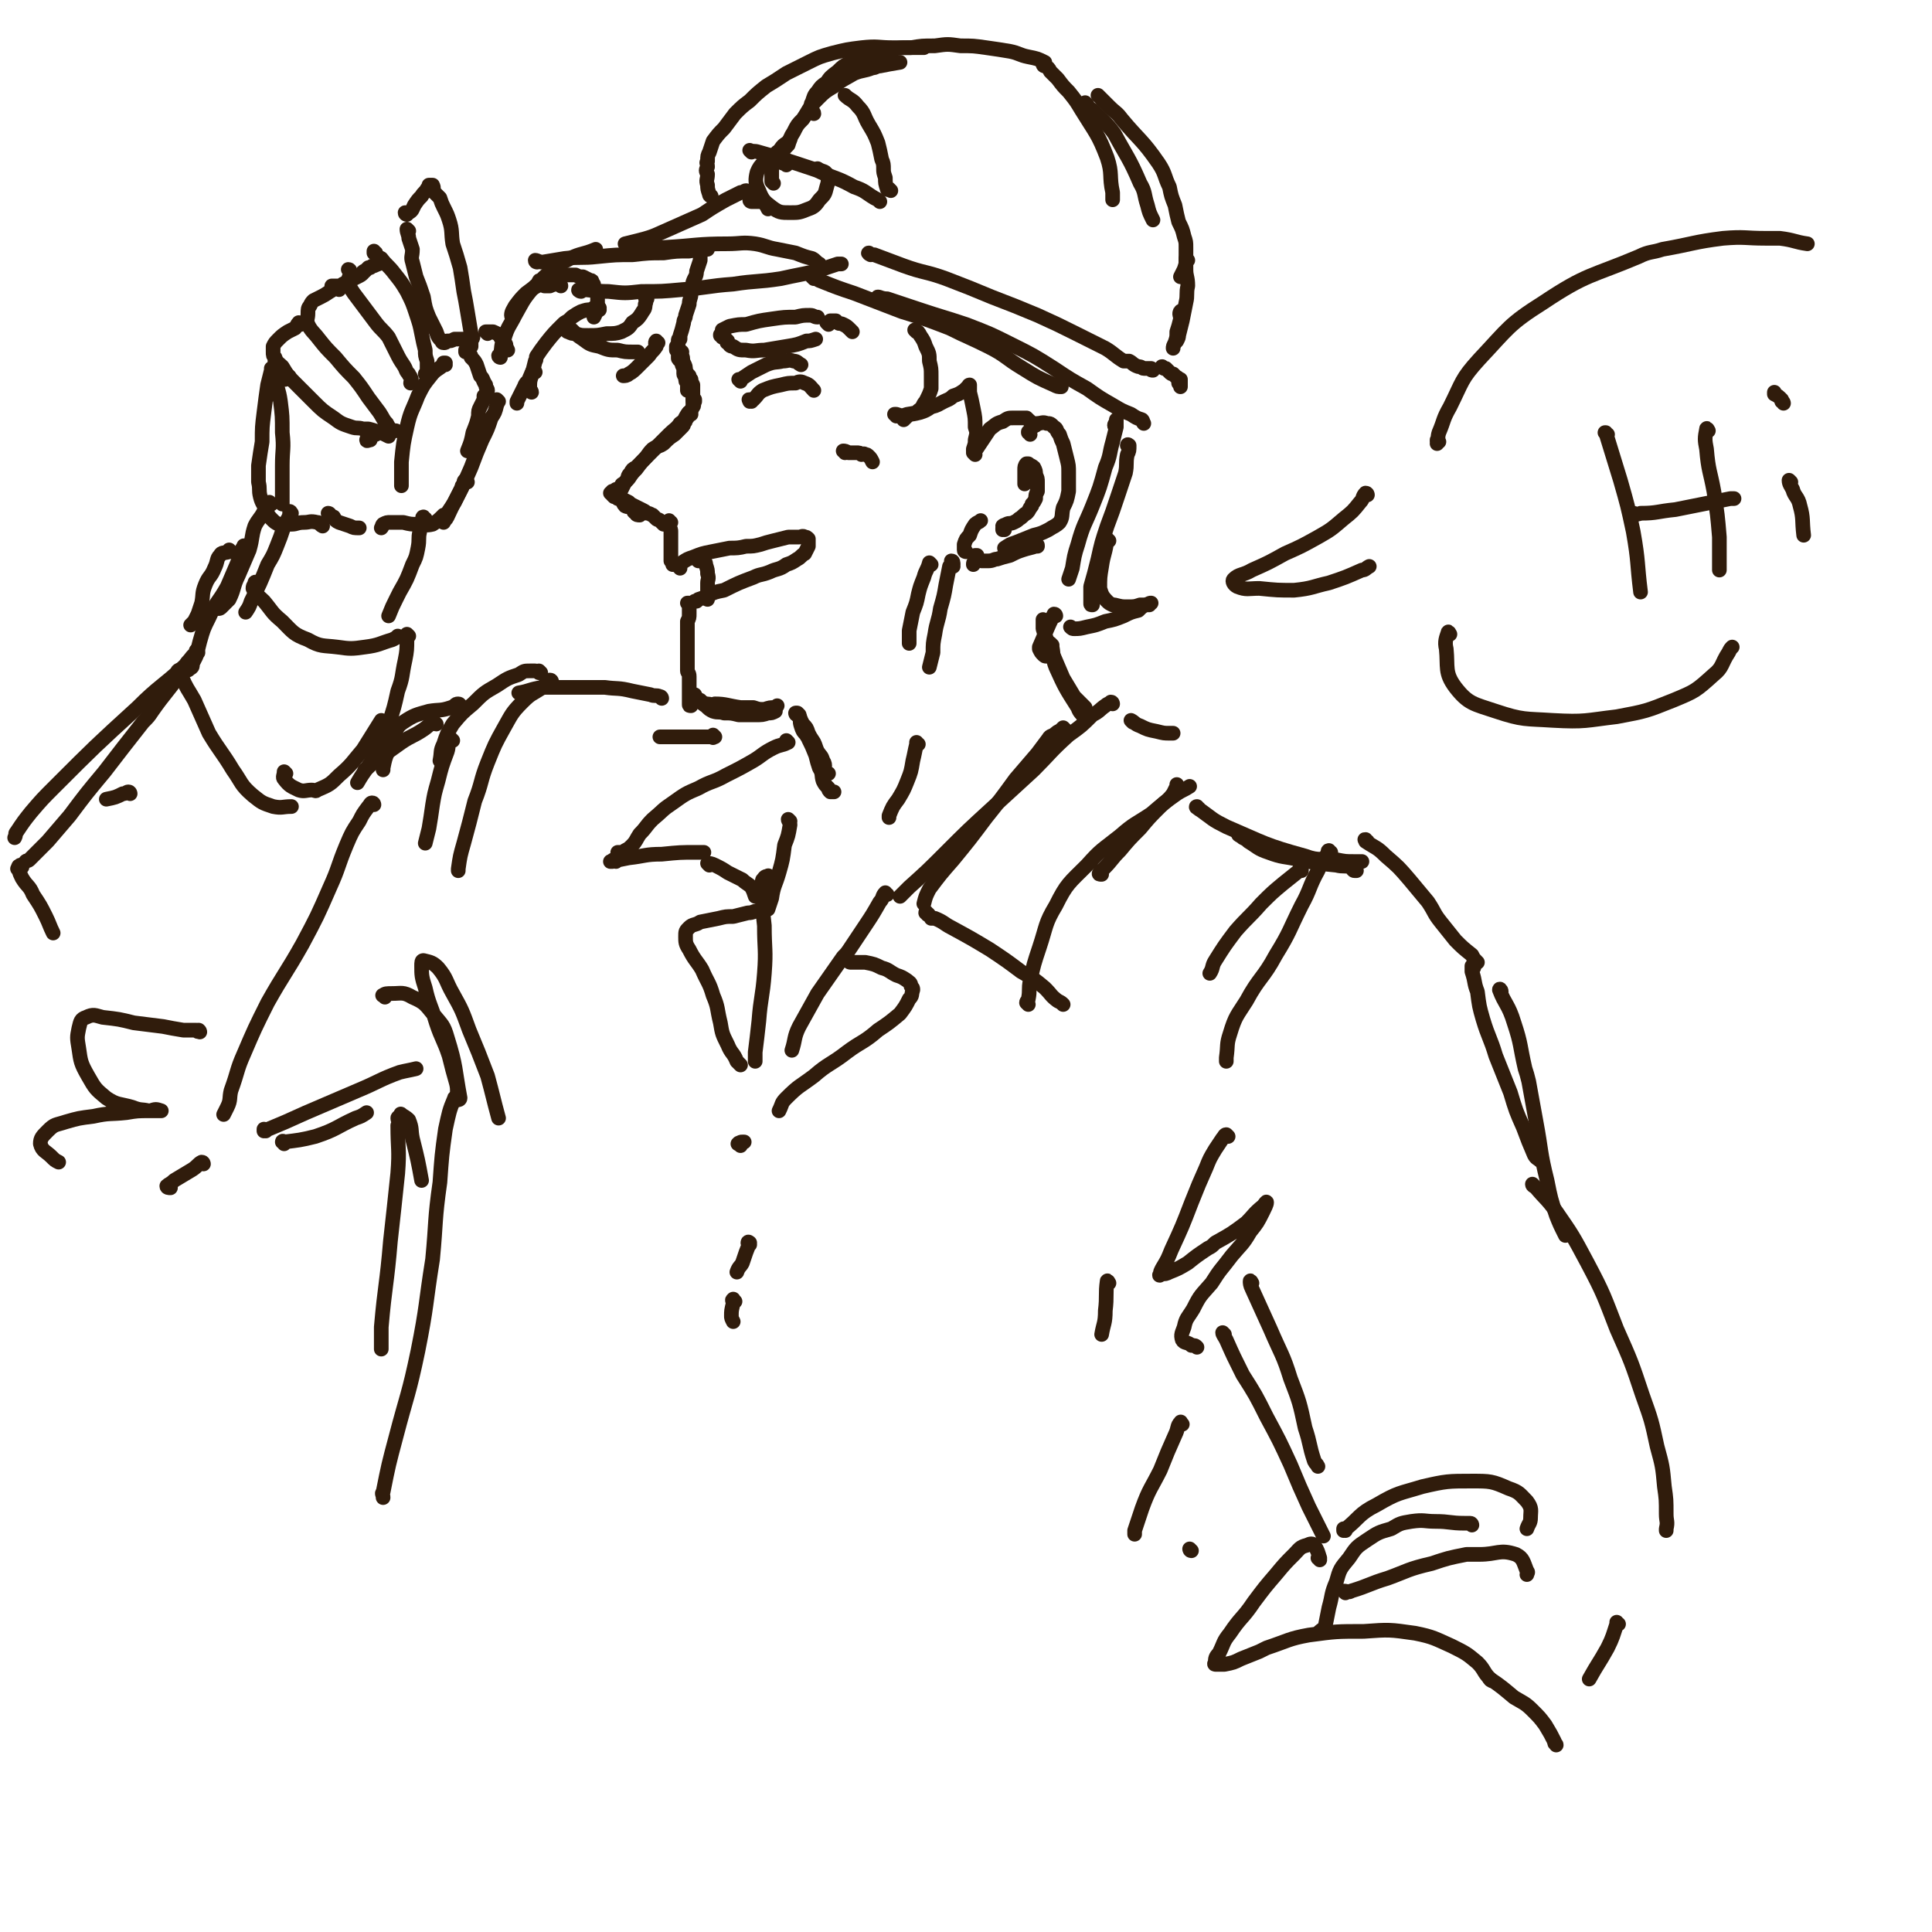 <svg viewBox='0 0 1054 1054' version='1.1' xmlns='http://www.w3.org/2000/svg' xmlns:xlink='http://www.w3.org/1999/xlink'><g fill='none' stroke='rgb(48,28,12)' stroke-width='8' stroke-linecap='round' stroke-linejoin='round'><path d='M383,135c0,0 -1,-1 -1,-1 0,0 0,0 0,0 0,0 0,0 0,0 0,1 0,1 0,1 0,1 0,1 0,3 0,2 0,2 0,4 -1,3 -1,3 -2,6 0,3 -1,3 -2,6 0,3 0,3 -1,6 0,3 -1,3 -1,6 -1,3 -1,3 -2,6 0,2 -1,2 -1,4 -1,4 -1,4 -2,7 0,1 0,1 0,2 -1,0 -1,0 -1,1 0,1 0,1 0,1 0,1 0,1 -1,2 0,0 0,0 0,0 0,0 0,0 0,0 0,1 0,1 0,1 0,1 0,1 0,1 1,1 1,1 1,2 0,0 0,0 0,1 0,0 0,0 0,1 0,1 0,1 1,1 0,1 0,1 1,2 0,1 0,1 1,3 0,1 0,1 0,3 0,1 1,1 1,2 0,2 0,2 1,3 0,1 0,1 0,3 0,0 0,0 0,1 '/><path d='M372,192c0,0 -1,0 -1,-1 0,0 0,1 0,1 1,1 1,1 1,2 1,2 0,2 1,4 1,2 1,2 1,4 1,2 1,2 2,3 0,1 0,1 1,2 0,1 0,1 1,3 0,1 0,1 0,2 0,1 0,1 0,2 0,1 0,1 0,3 0,1 0,1 0,1 0,1 0,1 0,2 '/><path d='M379,218c0,0 -1,0 -1,-1 0,0 0,1 0,1 0,0 1,0 1,0 0,0 0,1 0,1 -1,2 0,2 -1,3 -1,2 -1,2 -3,4 -2,3 -1,3 -4,5 -2,3 -3,3 -6,6 -3,3 -3,3 -6,6 -3,3 -3,3 -6,6 -3,3 -3,3 -6,7 -2,2 -2,2 -4,5 -2,2 -2,2 -3,4 -1,2 -1,2 -2,4 0,0 0,0 0,0 '/><path d='M377,226c-1,0 -1,-1 -1,-1 -1,0 0,1 0,1 -1,2 -1,2 -2,3 0,1 0,1 -1,2 0,1 0,1 -1,2 -2,2 -2,2 -4,4 -3,2 -3,2 -6,5 -3,2 -3,1 -6,3 -3,3 -2,3 -5,6 -2,2 -2,2 -4,4 -2,1 -2,1 -3,3 -2,2 -1,2 -2,4 -1,1 -1,1 -2,2 -1,0 -1,1 -1,1 -1,1 -1,1 -1,1 -1,1 -1,1 -1,1 0,0 0,0 -1,0 0,0 0,0 -1,1 0,0 0,0 -1,0 0,0 0,0 0,0 0,1 0,0 0,0 0,1 0,1 -1,1 0,0 0,0 0,0 1,0 1,0 1,1 0,0 0,0 1,1 1,0 1,0 2,1 1,0 1,0 2,1 1,1 1,2 2,3 2,1 2,0 4,1 1,2 0,2 2,3 0,1 1,1 2,1 '/><path d='M339,272c-1,0 -2,-1 -1,-1 0,0 0,1 1,1 2,1 2,1 4,2 1,1 1,1 3,2 2,1 2,1 4,2 2,1 2,1 3,2 2,0 2,1 3,1 1,1 1,1 2,2 1,1 1,0 2,1 1,1 1,1 2,2 '/><path d='M366,285c0,0 -1,0 -1,-1 0,0 0,1 0,1 0,0 0,0 0,0 1,0 0,-1 0,-1 0,1 0,2 0,3 1,2 1,2 1,3 0,2 0,2 0,4 0,2 0,2 0,4 0,1 0,1 0,3 0,2 0,2 0,3 0,1 0,1 0,2 1,1 1,1 1,2 0,0 0,0 0,0 '/><path d='M371,310c0,-1 -1,-1 -1,-1 0,-1 0,0 0,0 1,-1 1,-1 2,-2 3,-2 3,-2 6,-3 5,-2 5,-2 10,-3 5,-1 5,-1 10,-2 4,0 5,0 9,-1 4,0 4,0 8,-1 3,-1 3,-1 7,-2 4,-1 4,-1 8,-2 3,0 3,0 6,0 1,0 2,-1 3,0 1,0 1,0 2,1 0,1 0,1 0,2 0,1 0,1 0,2 -1,2 -1,2 -2,4 -2,1 -2,2 -4,3 -3,2 -3,2 -6,3 -4,3 -5,2 -9,4 -5,2 -5,1 -9,3 -8,3 -8,3 -16,7 -5,1 -5,1 -9,3 -2,1 -2,1 -5,2 0,0 0,0 -1,1 0,0 0,0 -1,0 0,0 0,0 0,0 '/><path d='M382,306c-1,0 -1,-1 -1,-1 -1,0 0,1 0,1 1,0 1,0 2,-1 1,0 1,0 1,0 0,0 0,1 0,1 1,1 1,1 1,2 1,3 1,3 1,5 1,3 0,3 0,5 0,2 0,2 0,4 0,2 0,2 0,4 0,0 0,0 0,1 '/><path d='M376,330c0,0 0,-1 -1,-1 0,0 1,0 1,0 0,1 0,1 0,3 0,1 0,1 0,3 0,2 0,2 -1,4 0,2 0,2 0,4 0,2 0,2 0,4 0,2 0,2 0,4 0,3 0,3 0,6 0,2 0,2 0,5 0,2 0,2 0,4 0,1 1,1 1,3 0,2 0,2 0,4 0,0 0,0 0,0 0,1 0,1 0,3 0,0 0,0 0,0 0,1 0,1 0,2 0,2 0,2 0,3 0,1 0,1 0,2 0,1 0,1 0,1 0,1 0,1 1,1 '/><path d='M379,380c0,-1 -1,-1 -1,-1 0,0 1,0 1,0 1,2 1,2 2,3 1,1 1,1 3,2 3,0 3,0 5,1 4,0 4,0 7,1 4,1 4,1 7,1 1,0 1,0 2,0 '/><path d='M383,383c0,0 -1,-1 -1,-1 1,1 1,2 3,3 2,2 2,2 4,3 3,1 3,0 6,1 4,0 4,0 8,1 1,0 1,0 2,0 3,0 3,0 7,0 4,0 4,0 7,-1 2,0 2,0 4,-1 '/><path d='M391,385c0,0 -1,-1 -1,-1 6,0 7,1 14,2 4,0 4,0 7,0 3,1 3,1 6,1 3,-1 3,-1 6,-1 0,0 0,0 1,-1 '/><path d='M435,390c0,0 -1,-1 -1,-1 0,0 0,1 1,1 0,0 0,0 1,1 1,2 1,2 2,4 2,2 2,2 3,5 1,2 1,2 3,5 1,2 1,3 2,5 2,3 2,2 3,5 2,3 0,4 1,6 1,1 1,1 2,1 '/><path d='M436,390c0,0 -1,-1 -1,-1 0,0 1,1 1,1 1,3 0,3 1,6 1,3 1,3 3,5 0,1 1,1 1,2 2,4 2,4 4,9 1,4 1,4 2,7 2,3 1,4 2,7 1,2 1,2 3,4 0,1 0,1 1,2 1,0 1,0 2,0 '/><path d='M410,219c-1,0 -1,-1 -1,-1 -1,0 0,0 0,1 0,0 0,0 0,0 1,-1 1,-1 2,-1 3,-3 2,-3 5,-5 5,-2 5,-2 10,-3 4,-1 4,-1 8,-1 2,-1 3,-1 5,0 3,1 3,2 5,4 '/><path d='M404,208c0,0 -1,-1 -1,-1 0,0 1,0 1,0 3,-2 3,-2 6,-4 4,-2 4,-2 8,-4 5,-2 5,-1 9,-2 3,0 3,-1 6,0 2,0 2,1 4,2 '/><path d='M394,184c0,-1 -1,-1 -1,-1 0,-1 0,0 0,0 1,0 1,-1 1,-1 0,-1 0,-1 0,-2 0,0 0,0 0,0 2,-1 2,-1 4,-2 5,-1 5,-1 9,-1 7,-2 7,-2 14,-3 7,-1 7,-1 13,-1 4,-1 4,-1 8,-1 2,0 2,1 4,1 '/><path d='M397,186c0,0 -1,-1 -1,-1 0,0 0,0 1,1 0,0 -1,1 0,1 1,1 1,2 3,2 3,2 3,2 7,2 5,1 5,0 10,0 6,-1 6,-1 12,-2 6,-1 6,-1 11,-3 2,0 2,0 5,-1 '/><path d='M452,177c0,0 -1,-1 -1,-1 0,0 0,0 0,0 1,0 1,0 2,-1 2,0 2,0 3,0 0,0 0,1 1,1 1,1 1,0 3,1 2,1 2,1 4,3 0,0 0,0 1,1 '/><path d='M461,247c0,-1 -1,-1 -1,-1 1,0 1,0 3,1 2,0 2,0 4,0 2,0 2,0 3,1 1,0 1,-1 2,0 1,0 1,0 2,1 1,1 1,1 2,3 '/><path d='M317,159c-1,0 -2,-1 -1,-1 7,0 8,1 16,1 9,1 9,1 18,0 11,0 11,0 22,-1 14,-1 14,-2 28,-3 13,-2 13,-1 26,-3 9,-2 10,-2 19,-4 6,-2 6,-2 12,-4 1,0 1,0 2,0 '/><path d='M306,156c0,0 0,-1 -1,-1 -2,0 -3,0 -5,1 -2,0 -2,0 -3,0 -1,-1 -1,-1 -2,-1 -1,0 -1,-1 -1,-1 0,-1 0,-1 1,-1 3,-3 3,-3 6,-5 5,-4 4,-4 10,-7 6,-3 7,-2 14,-5 '/><path d='M293,143c0,0 -1,0 -1,-1 1,0 2,1 4,1 6,-1 6,-1 12,-2 9,-1 9,0 18,-1 10,-1 10,-1 19,-1 9,-1 9,-1 17,-1 7,-1 7,-1 14,-1 5,-1 5,-1 10,-1 '/><path d='M346,136c0,0 -1,-1 -1,-1 1,0 2,0 4,0 7,0 7,0 13,0 18,-1 18,-2 35,-2 7,0 8,-1 15,0 6,1 6,2 12,3 5,1 5,1 10,2 5,2 5,2 9,3 2,1 2,2 4,3 '/><path d='M345,134c0,0 -1,-1 -1,-1 0,0 0,1 0,1 -1,0 -2,0 -3,-1 0,0 0,0 0,0 4,-1 4,-1 8,-2 8,-2 9,-3 16,-6 9,-4 9,-4 18,-8 6,-4 6,-4 13,-8 4,-2 4,-2 8,-4 2,0 2,-1 3,-1 1,0 1,1 1,2 '/><path d='M410,110c0,0 -1,0 -1,-1 0,0 1,1 1,1 2,0 2,0 4,0 1,0 2,0 3,1 1,1 1,1 2,3 '/><path d='M416,110c0,0 -1,-1 -1,-1 0,0 0,1 1,1 0,0 -1,-1 -1,-1 0,0 0,0 0,0 '/><path d='M422,100c0,0 0,0 -1,-1 0,0 0,0 0,-1 0,-2 0,-2 0,-4 0,-2 0,-2 0,-4 2,-4 2,-4 5,-9 2,-3 3,-2 5,-5 '/><path d='M429,90c0,0 -1,-1 -1,-1 0,0 0,0 0,0 0,0 -1,0 -1,0 0,0 0,0 -1,-1 0,-1 0,-1 0,-2 1,-1 0,-1 1,-3 1,-2 1,-2 3,-4 1,-3 1,-4 3,-7 2,-4 2,-4 5,-7 4,-6 3,-6 8,-11 4,-4 4,-4 9,-7 5,-4 6,-4 11,-7 5,-2 5,-1 10,-3 2,0 2,-1 4,-1 5,-1 5,-1 11,-2 '/><path d='M444,62c0,-1 -1,-1 -1,-1 0,0 0,0 0,0 0,0 0,0 0,0 0,0 0,0 0,-1 -1,-1 0,-1 0,-2 0,-1 -1,-1 0,-2 1,-3 1,-4 3,-6 2,-3 2,-3 5,-5 2,-3 2,-3 6,-6 3,-3 3,-3 7,-5 5,-2 5,-2 9,-4 6,-1 6,-1 11,-2 6,-2 6,-2 13,-2 6,-1 6,-1 13,-1 7,-1 7,-1 14,0 7,0 7,0 14,1 7,1 7,1 13,2 5,1 5,2 10,3 5,1 5,1 9,3 '/><path d='M388,107c0,0 -1,0 -1,-1 0,0 0,0 0,0 -1,-3 -1,-3 -1,-5 -1,-3 0,-3 0,-6 -1,-2 -1,-2 0,-4 0,-2 -1,-2 0,-3 0,-3 0,-3 1,-5 1,-3 1,-3 2,-6 3,-4 3,-4 6,-7 3,-4 3,-4 6,-8 4,-4 4,-4 8,-7 4,-4 4,-4 9,-8 5,-3 5,-3 11,-7 6,-3 6,-3 12,-6 6,-3 6,-3 13,-5 8,-2 8,-2 16,-3 9,-1 9,0 17,0 9,0 9,0 17,0 '/><path d='M570,36c0,0 -1,0 -1,-1 0,0 0,1 1,1 0,0 0,0 0,0 2,1 2,1 3,3 2,2 2,2 4,4 3,4 3,4 6,7 4,5 4,5 7,10 8,13 9,13 14,26 3,9 1,10 3,19 0,2 0,2 0,4 '/><path d='M593,57c0,0 -1,-1 -1,-1 0,0 0,1 1,1 1,2 1,2 3,3 2,2 2,2 5,5 4,4 4,4 7,8 7,13 8,13 14,27 3,5 2,6 4,12 1,4 1,4 3,8 '/><path d='M600,53c0,0 -1,-1 -1,-1 0,0 1,1 2,2 2,2 2,2 4,4 4,4 4,3 7,7 10,12 11,11 20,24 4,6 3,7 6,13 1,5 1,5 3,10 1,5 1,5 2,9 2,4 2,4 3,8 1,3 1,3 1,6 0,4 0,4 0,7 0,2 0,2 -1,5 -1,2 -1,2 -2,4 '/><path d='M648,142c0,0 -1,-1 -1,-1 0,2 0,3 0,6 0,4 1,4 1,9 -1,4 0,5 -1,9 -1,5 -1,5 -2,10 -1,4 -1,4 -2,8 0,1 0,1 -1,3 0,0 0,0 0,0 0,0 0,0 0,0 '/><path d='M645,171c-1,-1 -1,-2 -1,-1 -1,1 0,2 0,4 -1,4 -1,4 -2,7 0,3 0,3 -1,6 -1,2 -1,2 -1,3 '/><path d='M444,152c0,0 -1,-1 -1,-1 1,0 2,1 4,2 10,4 10,4 19,7 13,5 13,5 26,10 13,4 13,4 26,9 10,5 11,5 21,10 10,5 9,6 19,12 8,5 8,5 17,9 2,1 2,1 4,1 '/><path d='M480,163c0,0 -2,-1 -1,-1 1,0 2,1 5,1 9,3 9,3 18,6 12,4 13,4 25,8 13,5 13,5 25,11 12,6 12,6 23,13 9,6 9,6 18,11 7,5 7,5 14,9 5,3 5,3 10,5 3,2 3,2 6,3 1,1 0,1 1,2 '/><path d='M475,139c0,0 -2,-1 -1,-1 0,0 1,1 3,1 8,3 8,3 16,6 11,4 12,3 23,7 13,5 13,5 25,10 13,5 13,5 25,10 11,5 11,5 21,10 8,4 8,4 16,8 5,3 5,4 10,7 1,0 2,0 3,0 2,1 2,2 5,3 0,0 0,0 0,0 2,0 2,1 3,1 1,0 1,0 3,0 0,0 0,0 1,0 0,1 0,1 1,1 0,0 0,0 0,0 0,0 0,0 0,0 '/><path d='M635,201c0,0 -2,-1 -1,-1 0,0 1,1 2,1 1,1 1,1 2,2 1,1 1,1 2,1 1,1 1,1 2,2 1,0 0,0 1,1 0,1 1,1 1,1 0,1 0,1 0,2 0,0 0,0 0,0 0,1 0,1 0,1 0,-1 0,-1 0,-1 0,-1 0,-1 0,-2 0,0 0,0 0,-1 0,0 -1,0 -1,0 0,1 0,1 0,1 0,1 0,1 0,1 '/><path d='M500,181c-1,-1 -1,-1 -1,-1 0,0 0,0 0,0 2,1 2,1 3,3 2,3 2,3 3,6 2,4 2,4 2,8 1,4 1,4 1,8 0,3 0,4 0,7 -1,3 -1,3 -3,7 -2,2 -1,3 -4,5 -2,2 -2,1 -5,2 -1,1 -1,1 -3,3 '/><path d='M489,227c0,0 0,-1 -1,-1 0,0 1,0 1,0 3,1 3,1 6,0 3,0 3,0 7,-1 3,-1 3,-1 6,-3 4,-1 3,-1 7,-3 2,-1 3,-1 5,-3 3,-1 3,-1 6,-3 1,-1 1,-1 2,-2 1,0 0,-1 1,-1 0,0 0,0 0,0 0,2 0,2 0,4 1,4 1,4 2,9 1,5 1,5 1,10 1,3 1,3 0,7 0,2 0,2 -1,5 0,0 0,0 0,1 '/><path d='M353,163c0,0 0,-1 -1,-1 0,1 1,2 0,4 0,3 -1,3 -2,5 -2,3 -2,3 -5,5 -2,3 -2,3 -6,5 -3,1 -4,1 -8,1 -5,1 -5,1 -10,1 -4,0 -4,0 -7,-1 -2,0 -2,0 -4,-1 -1,0 -1,-1 -1,-1 0,0 0,-1 0,-1 1,0 1,1 3,1 3,3 3,3 6,5 4,3 4,3 9,4 5,2 5,2 10,2 4,1 4,1 9,1 1,0 1,0 2,0 '/><path d='M359,187c-1,0 -1,-1 -1,-1 -1,1 0,2 0,3 -2,3 -2,2 -4,5 -3,3 -3,3 -6,6 -2,2 -3,3 -5,4 -1,1 -2,1 -3,1 '/><path d='M532,248c0,0 0,0 -1,-1 0,0 1,0 1,-1 2,-3 2,-3 4,-6 2,-3 2,-3 4,-6 3,-2 3,-3 7,-4 3,-2 3,-2 6,-2 3,0 3,0 5,0 1,0 1,0 2,0 2,2 2,2 5,4 '/><path d='M562,237c0,-1 -1,-1 -1,-1 0,-1 0,0 0,0 1,-1 1,-2 2,-3 2,-1 2,-1 3,-2 2,0 3,-1 5,0 2,0 2,0 4,2 2,1 1,2 3,4 1,3 1,3 2,5 1,4 1,4 2,8 1,4 1,4 1,8 0,5 0,5 0,10 -1,5 -1,5 -3,9 -1,4 0,5 -2,8 -2,2 -3,2 -6,4 -4,2 -4,2 -8,3 -5,2 -5,2 -10,4 -3,1 -3,1 -6,3 '/><path d='M566,298c0,-1 0,-1 -1,-1 0,0 0,0 0,1 -3,1 -4,1 -7,2 -3,1 -3,1 -7,3 -4,1 -4,1 -7,2 -2,0 -2,1 -5,1 -1,0 -1,0 -3,0 -1,0 -1,0 -2,-1 -1,-1 -1,-1 -1,-2 0,0 0,0 -1,0 '/><path d='M533,306c0,-1 -1,-2 -1,-1 0,0 0,0 0,1 -1,1 -1,1 -1,2 0,0 0,0 0,0 '/><path d='M527,301c0,0 -1,0 -1,-1 0,-1 0,-1 0,-3 1,-3 1,-3 3,-5 1,-3 1,-3 3,-6 1,-1 2,-1 3,-2 '/><path d='M548,289c0,0 -1,-1 -1,-1 0,0 0,1 0,1 1,-1 0,-1 0,-2 1,-1 1,0 2,-1 2,-1 2,0 4,-1 2,-1 2,-1 3,-2 2,-1 2,-2 4,-3 1,-1 1,-1 2,-3 1,-1 1,-1 1,-2 0,0 0,0 0,0 0,0 0,0 0,0 0,0 0,0 0,0 1,-1 1,-1 2,-3 0,-2 0,-2 1,-4 0,-2 0,-2 0,-5 0,-2 0,-2 -1,-4 0,-2 0,-2 -1,-4 -1,-1 -2,-1 -3,-2 -1,0 -1,0 -1,0 -1,1 -1,2 -1,3 0,2 0,2 0,5 0,1 0,1 0,3 '/><path d='M520,309c0,0 -1,-1 -1,-1 0,0 1,0 1,0 0,-1 0,-2 -1,-2 0,1 0,2 -1,3 -1,5 -1,5 -2,10 -1,6 -1,6 -3,13 -1,7 -2,7 -3,14 -1,5 -1,5 -1,10 -1,4 -1,4 -2,8 '/><path d='M508,308c0,0 -1,-1 -1,-1 0,0 0,0 0,0 -1,4 -2,4 -3,8 -2,5 -2,5 -3,9 -1,5 -1,5 -3,10 -1,5 -1,5 -2,10 0,3 0,4 0,7 '/><path d='M609,233c0,0 -1,0 -1,-1 0,-1 1,-1 1,-2 0,0 0,-1 0,-1 0,1 0,2 0,4 -1,4 -1,4 -2,8 -2,7 -1,7 -4,14 -3,11 -3,11 -7,21 -4,10 -5,10 -8,21 -2,6 -2,7 -3,13 -1,3 -1,3 -2,6 '/><path d='M616,244c0,-1 0,-1 -1,-1 0,-1 1,0 1,0 0,3 0,3 -1,5 -1,5 0,5 -1,10 -2,6 -2,6 -4,12 -3,9 -3,9 -6,17 -3,9 -3,9 -5,18 -2,8 -2,8 -4,15 0,5 0,5 0,9 0,1 0,1 1,1 '/><path d='M605,295c0,0 -1,-1 -1,-1 0,0 0,0 0,0 -1,8 -2,8 -3,15 -1,6 -1,6 -1,12 1,3 1,4 4,7 1,1 1,1 3,2 0,0 0,0 1,0 4,1 4,1 7,1 4,0 4,0 7,-1 3,0 3,0 5,0 0,-1 0,-1 1,-1 0,0 0,0 0,0 -1,1 -1,0 -3,1 -2,1 -2,1 -4,3 -4,1 -4,1 -8,3 -5,2 -5,2 -10,3 -5,2 -5,2 -10,3 -4,1 -4,1 -7,1 -1,0 -1,0 -2,-1 '/><path d='M576,336c0,0 0,-1 -1,-1 -4,8 -4,9 -8,18 0,1 0,1 0,1 1,2 1,2 2,3 1,1 1,1 2,1 '/><path d='M570,339c-1,0 -1,-1 -1,-1 0,2 0,3 0,5 2,7 3,7 5,13 3,7 3,7 6,14 3,5 3,5 6,10 3,3 3,3 6,6 0,0 0,0 0,1 '/><path d='M574,352c0,0 -1,-1 -1,-1 0,0 1,1 1,2 1,5 0,6 2,11 5,11 5,11 12,22 1,3 2,3 4,6 '/><path d='M607,384c0,0 0,-1 -1,-1 0,0 0,0 0,0 -1,1 -2,1 -3,2 -3,2 -3,3 -7,5 -6,6 -6,6 -13,11 -10,9 -10,10 -19,19 -12,11 -12,11 -24,22 -12,11 -12,11 -24,23 -10,10 -10,10 -20,19 -3,3 -3,3 -5,5 '/><path d='M581,398c0,0 -1,-1 -1,-1 0,0 0,0 -1,1 -1,1 -2,1 -3,2 -2,2 -3,1 -4,3 -3,4 -3,4 -6,8 -6,7 -6,7 -12,14 -8,11 -8,11 -16,21 -9,12 -9,12 -18,23 -7,8 -7,8 -13,16 -2,4 -2,4 -3,8 '/><path d='M506,499c0,-1 -1,-2 -1,-1 1,0 2,1 3,3 1,0 1,0 2,0 5,2 5,3 9,5 11,6 11,6 21,12 9,6 9,6 17,12 7,4 7,4 13,9 4,4 3,4 7,7 2,1 2,1 3,2 '/><path d='M561,548c0,0 -1,-1 -1,-1 0,-1 1,-1 1,-2 1,-5 0,-5 1,-10 2,-9 2,-9 5,-18 4,-12 3,-13 9,-23 6,-12 7,-12 17,-22 8,-9 8,-8 18,-16 8,-7 8,-6 17,-12 7,-6 7,-6 14,-11 3,-2 4,-2 7,-4 '/><path d='M601,477c-1,0 -2,0 -1,-1 0,-1 1,-1 2,-2 5,-5 4,-5 9,-10 5,-6 5,-6 11,-12 5,-6 5,-6 11,-12 3,-3 4,-3 7,-7 1,-2 1,-2 2,-4 0,0 0,0 0,-1 '/><path d='M618,394c0,0 -1,-1 -1,-1 2,1 2,2 5,3 4,2 4,2 9,3 4,1 4,1 7,1 1,0 1,0 2,0 '/><path d='M410,83c0,0 -1,-1 -1,-1 0,0 0,0 0,0 2,1 2,0 5,1 14,4 14,4 29,9 3,1 3,1 5,2 9,4 9,3 18,8 6,2 6,3 11,6 2,1 2,1 3,2 '/><path d='M425,84c0,0 -1,-1 -1,-1 0,0 0,0 0,1 -1,1 -2,0 -3,1 -4,4 -6,4 -8,9 -1,4 -1,6 1,10 2,5 3,6 7,9 4,3 5,3 10,3 5,0 5,0 10,-2 3,-1 4,-2 6,-5 3,-3 3,-3 4,-7 1,-3 1,-4 0,-7 -1,-2 -2,-1 -5,-3 0,0 0,0 0,0 '/><path d='M486,104c0,0 0,0 -1,-1 0,0 -1,1 -1,0 -1,-3 -1,-3 -1,-6 -1,-3 -1,-3 -1,-5 0,-2 0,-3 -1,-5 -1,-5 -1,-5 -2,-9 -2,-5 -2,-5 -5,-10 -3,-5 -2,-6 -6,-10 -3,-4 -4,-3 -7,-6 '/><path d='M501,406c-1,0 -1,0 -1,-1 0,0 0,1 0,1 -1,4 -1,5 -2,9 -1,6 -1,6 -3,11 -2,5 -2,5 -5,10 -3,4 -3,4 -5,9 0,0 0,0 0,1 '/><path d='M430,405c0,0 -1,0 -1,-1 0,0 1,1 1,1 -4,2 -4,1 -8,3 -6,3 -6,4 -11,7 -7,4 -7,4 -15,8 -7,4 -8,3 -15,7 -7,3 -7,3 -14,8 -6,4 -5,4 -11,9 -4,4 -3,4 -7,8 -2,3 -2,4 -4,6 -2,2 -2,2 -4,3 -1,1 -1,1 -2,1 -1,0 -1,0 -1,0 -1,0 -1,0 -1,0 0,0 0,0 0,0 '/><path d='M336,470c-1,0 -1,-1 -1,-1 -1,0 -1,1 -1,1 0,0 -1,0 -1,0 5,-1 5,-1 10,-2 9,-1 9,-2 18,-2 10,-1 10,-1 19,-1 2,0 2,0 4,0 '/><path d='M387,472c0,0 -1,-1 -1,-1 1,0 2,0 4,1 4,2 4,2 7,4 4,2 4,2 8,4 2,2 3,2 5,4 1,2 1,2 2,5 '/><path d='M431,448c0,0 -1,-1 -1,-1 0,1 1,1 1,3 -1,6 -1,6 -3,11 -1,8 -1,8 -3,15 -2,7 -3,7 -4,14 -1,3 -1,3 -2,6 '/><path d='M222,117c0,0 -1,0 -1,-1 0,0 1,1 2,0 2,-1 2,-2 3,-4 2,-3 2,-3 4,-5 1,-2 2,-2 3,-4 1,-1 1,-1 1,-2 1,0 1,0 2,0 1,2 0,2 1,4 1,1 1,1 3,3 1,3 1,3 2,5 2,4 2,4 3,7 2,6 1,7 2,13 2,6 2,6 4,13 1,6 1,6 2,13 1,5 1,5 2,11 1,6 1,6 2,12 0,2 0,2 0,5 0,1 0,1 0,2 0,0 0,0 0,0 '/><path d='M223,126c0,0 -1,-1 -1,-1 0,2 1,3 1,5 1,3 1,3 2,6 0,4 -1,4 0,7 1,4 1,4 2,8 2,5 2,5 4,11 1,6 1,6 3,11 2,4 2,4 4,8 1,3 1,3 3,5 0,0 0,1 1,1 1,0 1,0 2,-1 2,0 2,0 4,-1 2,0 2,0 5,0 1,0 1,0 3,0 1,0 1,0 1,0 1,0 1,-1 1,-1 '/><path d='M209,143c0,0 -1,0 -1,-1 0,0 1,1 0,1 -1,1 -2,1 -4,2 -1,0 -1,0 -2,1 0,0 0,0 -1,0 -1,1 -1,1 -2,2 -1,0 -1,0 -1,1 -1,1 -1,1 -3,2 0,0 0,0 0,0 -2,1 -2,1 -4,2 -2,1 -2,1 -4,2 0,0 0,0 0,0 -1,1 -1,1 -3,1 -1,0 -1,0 -2,0 -1,0 -1,0 -1,0 '/><path d='M191,148c0,0 0,-1 -1,-1 0,0 1,1 1,2 0,2 -1,2 -1,5 1,3 1,3 3,6 6,8 6,8 12,16 3,4 4,4 7,8 2,4 2,4 4,8 2,4 2,4 4,7 2,3 1,3 3,5 0,1 1,1 1,2 1,1 0,2 0,3 '/><path d='M205,138c-1,0 -1,-1 -1,-1 0,0 0,0 0,1 2,2 2,2 4,3 3,4 4,4 7,8 4,5 4,5 7,10 3,6 3,6 5,12 2,6 2,6 3,11 1,5 1,5 2,9 0,3 0,3 1,6 0,2 0,2 0,4 0,2 0,2 -1,3 '/><path d='M185,158c0,-1 -1,-2 -1,-1 -2,0 -2,1 -4,2 -3,2 -3,2 -5,3 -2,1 -2,1 -4,2 -1,1 -1,1 -2,3 -1,1 -1,2 -1,4 0,3 -1,3 0,6 2,4 3,4 6,8 4,5 4,5 9,10 5,6 5,6 10,11 4,5 4,5 8,11 3,4 3,4 6,8 2,3 2,4 4,6 1,2 1,2 3,4 1,0 1,0 1,0 1,0 1,0 1,0 '/><path d='M164,177c0,0 0,-1 -1,-1 -1,1 -1,2 -2,3 -2,1 -2,1 -4,2 -3,2 -3,2 -5,4 -2,2 -2,2 -3,4 0,2 0,2 0,3 0,2 0,2 1,3 1,3 2,3 4,5 3,5 3,5 7,9 5,5 5,5 10,10 5,5 5,5 11,9 4,3 4,3 10,5 3,1 3,0 6,1 1,0 2,0 3,0 4,1 3,1 7,2 2,1 2,1 4,2 '/><path d='M205,237c-1,0 -1,-1 -1,-1 -1,0 -1,1 -1,1 -1,1 -1,1 -2,2 -1,0 -1,1 -1,1 0,1 1,0 2,0 '/><path d='M255,192c0,0 -1,-1 -1,-1 0,0 0,0 0,1 1,0 1,0 2,1 1,1 1,1 1,2 2,2 2,2 3,4 1,3 1,3 2,6 2,2 1,2 3,5 0,2 1,2 1,3 '/><path d='M273,195c0,0 -1,0 -1,-1 0,0 1,0 1,-1 1,-4 0,-4 2,-8 2,-7 3,-7 6,-13 4,-7 4,-8 9,-14 5,-5 6,-5 11,-9 '/><path d='M280,173c0,0 -1,0 -1,-1 0,-2 1,-3 2,-5 3,-4 3,-4 6,-7 4,-3 4,-3 8,-5 4,-2 4,-2 8,-3 3,-1 3,-1 6,-2 2,0 3,0 5,0 2,1 2,1 4,1 2,1 2,1 4,2 1,0 1,0 1,1 1,1 1,1 1,3 1,1 1,1 2,3 0,3 0,3 0,5 -1,2 0,2 -1,5 0,1 0,1 -1,3 '/><path d='M327,169c0,0 -1,-1 -1,-1 0,0 1,0 1,0 -1,0 -1,0 -2,0 -1,0 -1,0 -3,1 -2,0 -2,0 -5,1 -2,1 -2,1 -5,3 0,0 0,0 -1,1 -2,2 -2,1 -4,3 -5,5 -5,5 -9,10 -3,4 -3,4 -5,7 -1,1 0,2 -1,3 -1,4 -1,4 -2,8 -1,3 -1,3 -1,7 0,1 1,1 1,2 '/><path d='M292,203c0,0 -1,-2 -1,-1 -1,1 -1,2 -2,4 -1,3 -2,2 -3,5 -2,4 -2,4 -4,8 0,0 0,0 0,1 '/><path d='M266,182c0,0 -1,-1 -1,-1 1,0 2,0 4,0 2,1 3,1 4,3 2,2 2,2 3,4 0,1 0,1 1,3 '/><path d='M243,199c0,0 0,-1 -1,-1 0,0 1,0 1,0 -4,4 -5,3 -8,7 -4,5 -4,5 -7,11 -3,8 -4,8 -6,17 -2,9 -2,9 -3,19 0,6 0,6 0,13 '/><path d='M265,217c0,0 -1,-1 -1,-1 0,0 0,1 0,2 -1,2 -1,2 -2,4 -1,2 -1,2 -1,5 -1,4 -1,4 -3,9 -1,5 -1,5 -3,10 '/><path d='M158,206c0,0 0,-1 -1,-1 0,0 1,1 0,1 -1,1 -1,1 -2,1 -1,0 -1,0 -2,0 0,0 0,0 -1,0 0,0 0,1 0,1 -1,2 -1,2 -2,4 0,1 0,1 -1,2 0,1 0,1 -1,1 0,0 0,0 0,0 '/><path d='M151,198c0,0 -1,-1 -1,-1 0,0 0,1 0,1 0,4 0,4 0,7 1,7 2,7 3,14 1,8 1,8 1,17 1,9 0,9 0,18 0,6 0,6 0,13 0,3 0,3 0,7 0,0 0,0 0,1 '/><path d='M149,202c0,0 -1,-1 -1,-1 0,0 1,0 1,0 -1,1 -1,0 -1,1 -1,4 -1,4 -2,8 -1,7 -1,7 -2,15 -1,8 -1,8 -1,16 -1,6 -1,6 -2,13 0,4 0,4 0,9 1,4 0,4 1,8 1,4 2,4 3,7 1,2 1,3 3,5 2,2 2,2 4,3 3,0 3,0 7,0 3,0 3,-1 7,-1 3,0 3,-1 7,0 2,0 1,1 3,2 '/><path d='M180,281c0,0 0,-1 -1,-1 0,0 1,0 1,1 1,0 1,1 2,1 1,2 1,2 3,3 3,1 3,1 6,2 2,1 2,1 5,1 '/><path d='M272,219c0,0 -1,-1 -1,-1 0,1 1,1 0,3 -1,4 -1,4 -3,7 -2,6 -2,6 -5,12 -3,7 -3,7 -6,15 -6,14 -7,14 -13,27 -1,2 -1,1 -2,3 0,0 0,0 0,0 '/><path d='M255,263c-1,-1 -1,-2 -1,-1 -1,0 -1,1 -1,2 -1,1 -1,1 -1,2 -2,4 -2,4 -4,8 -2,3 -2,3 -4,6 -1,1 -1,1 -2,1 -3,3 -3,3 -6,5 -4,1 -4,0 -8,0 -4,0 -4,0 -8,-1 -2,0 -2,0 -5,0 -1,0 -1,0 -2,0 -2,0 -2,0 -4,1 -1,1 0,1 -1,2 '/><path d='M148,275c-1,0 -1,-1 -1,-1 -2,2 -2,3 -3,5 -2,4 -3,4 -5,8 -2,6 -1,6 -3,13 -3,7 -3,7 -6,14 -3,6 -2,7 -5,13 -2,2 -2,2 -4,4 -1,1 -1,1 -2,1 '/><path d='M159,280c0,0 -1,-1 -1,-1 0,0 1,0 0,1 0,2 -1,3 -2,5 0,1 0,1 -1,2 -2,6 -2,6 -4,11 -2,5 -2,5 -5,10 -4,10 -4,10 -9,20 -1,3 -1,3 -3,6 '/><path d='M232,283c-1,0 -1,-1 -1,-1 -1,0 0,1 0,2 -1,3 -2,3 -2,6 -1,4 0,4 -1,9 -1,5 -1,5 -3,9 -3,8 -3,8 -7,15 -1,2 -1,2 -2,4 -2,4 -2,4 -4,9 '/><path d='M140,319c0,-1 -1,-1 -1,-1 0,-1 1,0 1,0 -1,1 -2,1 -2,3 2,4 3,4 6,7 5,6 4,6 10,11 6,6 6,7 14,10 7,4 8,3 16,4 7,1 8,1 15,0 8,-1 8,-2 15,-4 2,-1 2,-1 3,-2 '/><path d='M126,301c0,0 -1,-1 -1,-1 0,0 0,1 0,1 -3,1 -4,0 -5,2 -2,2 -1,3 -3,7 -2,5 -3,4 -5,9 -2,5 -1,5 -2,10 -1,3 -1,3 -2,6 -1,2 -1,2 -2,4 -1,1 -1,1 -2,2 '/><path d='M134,299c-1,0 -1,-2 -1,-1 -2,3 -2,4 -3,8 -3,7 -3,7 -6,14 -5,9 -6,8 -10,17 -3,6 -3,6 -5,13 -1,4 -1,4 -2,8 -1,2 -1,2 -2,4 0,2 0,2 -2,3 0,1 -1,0 -2,1 0,0 -1,0 -2,0 -1,0 -1,-1 -2,0 0,0 0,0 0,0 0,2 1,2 2,3 3,7 3,6 7,13 4,9 4,9 8,18 6,10 7,10 13,20 5,7 4,8 11,14 5,4 5,4 11,6 5,1 5,0 10,0 '/><path d='M156,422c0,0 -1,-1 -1,-1 0,2 -1,3 0,4 3,4 4,4 8,6 3,1 4,0 7,0 2,0 2,1 3,0 7,-3 7,-3 12,-8 7,-6 7,-7 13,-14 5,-8 5,-8 10,-16 '/><path d='M223,347c0,0 -1,-1 -1,-1 0,1 0,1 0,3 0,5 0,6 -1,11 -2,9 -1,9 -4,17 -2,9 -2,9 -5,18 -4,9 -4,9 -8,18 -4,7 -5,7 -9,14 '/><path d='M390,402c0,0 -1,-1 -1,-1 0,0 0,1 0,1 0,1 0,0 0,0 -2,0 -2,0 -3,0 -2,0 -2,0 -3,0 -3,0 -3,0 -6,0 -4,0 -4,0 -8,0 -5,0 -5,0 -9,0 '/><path d='M361,381c0,0 0,-1 -1,-1 -2,-1 -3,0 -5,-1 -5,-1 -5,-1 -10,-2 -8,-2 -8,-1 -15,-2 -9,0 -9,0 -18,0 -8,0 -8,0 -16,0 -7,1 -7,2 -13,3 '/><path d='M301,372c0,0 0,-1 -1,-1 -2,1 -2,2 -4,4 -6,4 -6,3 -11,8 -6,6 -6,7 -10,14 -5,9 -5,9 -9,19 -4,10 -3,11 -7,21 -3,12 -3,12 -6,23 -2,7 -2,7 -3,14 0,1 0,1 0,1 '/><path d='M295,367c0,0 -1,-1 -1,-1 0,0 0,1 0,1 0,0 -1,-1 -2,-1 -1,0 -1,0 -3,0 -3,0 -3,0 -6,2 -6,2 -6,2 -12,6 -7,4 -7,4 -13,10 -6,5 -6,5 -11,11 -3,5 -3,5 -5,11 -2,4 -1,4 -2,9 '/><path d='M247,404c0,0 -1,-1 -1,-1 -2,3 -1,4 -2,7 -3,8 -3,8 -5,16 -2,7 -2,7 -3,13 -1,7 -1,7 -2,13 -1,4 -1,4 -2,8 '/><path d='M654,441c-1,0 -2,-1 -1,-1 0,0 0,1 2,2 7,5 6,5 14,9 21,9 21,10 43,16 8,3 9,1 17,2 5,1 5,1 10,1 2,0 2,0 4,0 '/><path d='M677,456c-1,0 -2,-1 -1,-1 0,1 1,1 2,2 2,1 2,1 3,2 5,3 5,4 11,6 8,3 8,2 17,4 10,2 10,2 20,3 4,1 4,0 8,1 1,1 1,2 2,2 0,0 0,0 1,0 '/><path d='M710,475c0,0 0,-1 -1,-1 0,0 1,0 1,0 -5,4 -5,4 -10,8 -6,5 -6,5 -12,11 -7,8 -7,7 -14,15 -6,8 -6,8 -11,16 -2,3 -1,4 -3,7 '/><path d='M726,465c-1,0 -1,-1 -1,-1 -1,0 0,1 -1,2 -2,5 -3,4 -5,9 -5,9 -4,10 -9,19 -7,14 -6,14 -14,27 -7,13 -9,12 -16,25 -5,8 -6,8 -9,18 -2,6 -1,6 -2,13 0,1 0,1 0,2 '/><path d='M746,459c-1,0 -1,-1 -1,-1 -1,0 0,0 0,1 6,4 6,3 11,8 7,6 7,6 13,13 5,6 5,6 10,12 4,6 3,6 7,11 4,5 4,5 8,10 4,4 4,4 9,8 1,2 1,2 3,4 '/><path d='M804,528c0,0 -1,-1 -1,-1 0,1 0,1 0,3 2,6 1,6 3,11 1,8 1,8 3,15 3,10 4,10 7,20 4,10 4,10 8,20 3,10 3,10 7,19 3,8 3,8 6,15 1,2 2,2 3,3 '/><path d='M819,541c0,-1 -1,-2 -1,-1 3,8 5,8 8,18 4,12 3,12 6,25 1,3 1,3 2,7 2,11 2,11 4,22 3,16 2,16 6,32 2,10 2,10 5,19 2,5 2,5 5,11 '/><path d='M670,620c0,0 -1,-1 -1,-1 -1,0 -1,1 -2,2 -2,3 -2,3 -4,6 -3,5 -3,5 -5,10 -4,9 -4,9 -8,19 -5,13 -5,13 -11,26 -2,5 -2,5 -5,10 -1,2 -1,2 -1,3 -1,1 0,1 0,0 3,0 3,0 5,-1 5,-2 5,-2 10,-5 5,-4 5,-4 11,-8 2,-1 2,-1 4,-3 9,-5 9,-5 17,-11 4,-4 4,-5 9,-9 1,-1 2,-3 2,-2 0,1 -1,3 -2,5 -3,6 -3,6 -7,11 -4,7 -5,7 -10,13 -6,8 -6,7 -11,15 -6,7 -6,6 -10,14 -3,5 -4,5 -5,10 -1,3 -2,4 -1,7 1,2 3,1 5,3 2,0 2,0 3,1 '/><path d='M605,700c0,0 -1,-2 -1,-1 -1,7 0,8 -1,16 0,7 -1,7 -2,13 '/><path d='M420,479c-1,-1 -1,-2 -1,-1 -2,0 -2,1 -3,2 -1,4 0,4 0,8 0,8 0,8 1,17 0,13 1,13 0,26 -1,13 -2,13 -3,26 -1,9 -1,9 -2,17 0,3 0,3 0,5 '/><path d='M416,499c0,-1 -1,-1 -1,-1 0,-1 1,0 1,0 -1,0 -2,-1 -3,-1 -2,0 -2,1 -5,1 -4,1 -4,1 -8,2 -4,0 -4,0 -8,1 -5,1 -5,1 -10,2 -3,2 -4,1 -6,3 -2,2 -2,2 -2,5 0,3 0,4 2,7 3,6 4,6 7,11 3,7 4,7 6,14 3,7 2,7 4,15 1,6 1,6 4,12 2,5 3,4 5,9 1,1 1,1 2,2 '/><path d='M484,488c-1,0 -1,-1 -1,-1 -2,2 -1,3 -3,5 -4,7 -4,7 -8,13 -4,6 -4,6 -8,12 -2,3 -2,3 -4,5 -7,10 -7,10 -14,20 -5,9 -5,9 -10,18 -3,6 -2,7 -4,13 '/><path d='M464,525c0,0 -1,-1 -1,-1 0,0 0,1 1,1 4,0 4,0 8,0 5,1 5,1 9,3 4,1 4,2 8,4 3,1 3,1 6,3 1,1 2,1 2,3 1,1 1,1 1,2 -1,3 0,3 -2,5 -2,4 -2,4 -5,8 -6,5 -6,5 -12,9 -8,7 -9,6 -17,12 -9,7 -10,6 -18,13 -8,6 -8,5 -15,12 -3,3 -2,3 -4,7 '/><path d='M404,625c-1,-1 -1,-1 -1,-1 0,-1 0,0 0,0 0,0 -1,0 0,0 1,-1 1,-1 2,-1 1,0 1,0 1,0 '/><path d='M409,679c0,-1 0,-1 -1,-1 0,-1 1,0 1,0 -2,5 -2,5 -4,11 -1,2 -2,2 -3,5 '/><path d='M401,710c-1,0 -1,-2 -1,-1 -1,0 0,1 0,2 -1,4 -1,4 -1,7 0,1 0,1 1,3 '/><path d='M108,356c-1,0 -1,-1 -1,-1 0,0 0,0 0,1 0,0 0,0 0,0 0,0 0,-1 0,0 -1,1 -1,1 -2,2 -4,5 -4,5 -7,10 -7,10 -8,10 -15,20 -2,3 -2,3 -5,6 -11,14 -11,14 -21,27 -10,12 -10,12 -19,24 -6,7 -6,7 -12,14 -5,5 -5,5 -10,10 -1,1 -1,0 -2,1 '/><path d='M104,362c0,-1 -1,-2 -1,-1 -1,0 -1,1 -2,2 -13,12 -14,11 -26,23 -23,21 -23,21 -45,43 -7,7 -7,7 -13,14 -4,5 -4,5 -8,11 -1,1 0,1 -1,3 '/><path d='M12,473c0,0 0,-1 -1,-1 0,0 1,0 0,0 0,1 -1,0 -1,1 0,1 -1,1 0,1 1,3 1,3 2,5 3,5 4,4 6,9 4,6 4,6 7,12 2,4 2,5 4,9 '/><path d='M204,439c0,0 0,-1 -1,-1 -1,0 -1,1 -2,2 -3,4 -3,4 -5,8 -4,6 -4,6 -7,13 -5,12 -4,12 -9,23 -7,16 -7,16 -15,31 -9,16 -10,16 -19,32 -7,14 -7,14 -13,28 -4,9 -3,9 -7,20 -1,4 0,5 -2,9 -1,2 -1,2 -2,4 '/><path d='M109,563c0,0 0,-1 -1,-1 0,0 1,0 0,0 0,1 0,1 -1,0 -2,0 -2,0 -5,0 -1,0 -1,0 -2,0 -6,-1 -6,-1 -11,-2 -8,-1 -8,-1 -16,-2 -8,-2 -8,-2 -17,-3 -4,-1 -5,-2 -9,0 -3,1 -3,2 -4,6 -1,5 -1,5 0,11 1,7 1,8 5,15 4,7 4,7 10,12 6,4 7,3 14,5 5,2 5,1 9,2 3,0 4,0 7,0 0,0 0,0 0,0 -3,-1 -3,-1 -6,0 -7,0 -7,0 -13,1 -9,1 -9,0 -18,2 -8,1 -8,1 -15,3 -6,2 -6,1 -10,5 -3,3 -4,4 -4,7 1,4 3,4 6,7 2,2 2,2 4,3 '/><path d='M111,635c0,0 0,-1 -1,-1 -2,1 -2,2 -5,4 -5,3 -5,3 -10,6 -2,2 -3,2 -4,3 0,1 1,1 2,1 '/><path d='M251,385c0,0 0,-1 -1,-1 -2,0 -1,1 -4,2 -6,2 -6,1 -12,2 -7,2 -8,2 -14,6 -3,2 -3,3 -5,6 -2,3 -1,3 -3,6 0,1 0,2 0,3 -2,5 -2,5 -3,10 0,0 0,1 0,1 '/><path d='M238,395c-1,0 -1,-1 -1,-1 -3,1 -3,2 -6,4 -6,4 -6,3 -12,7 -7,5 -7,5 -14,10 -3,2 -3,3 -6,5 '/><path d='M71,433c0,0 0,-1 -1,-1 -1,0 -1,1 -3,1 -4,2 -4,2 -9,3 '/><path d='M145,617c0,0 -1,-1 -1,-1 0,0 0,1 0,1 12,-5 12,-5 23,-10 14,-6 14,-6 28,-12 12,-5 12,-6 23,-10 4,-1 5,-1 9,-2 '/><path d='M155,624c0,-1 0,-1 -1,-1 0,-1 1,0 1,0 8,-1 9,-1 17,-3 12,-4 11,-5 22,-10 3,-1 3,-1 6,-3 '/><path d='M210,544c0,-1 -2,-1 -1,-1 1,-1 2,-1 5,-1 5,0 6,-1 11,2 7,3 7,4 12,10 4,5 5,5 7,12 5,16 4,17 7,33 0,1 -1,1 -1,1 -1,-4 0,-5 -1,-9 -2,-7 -2,-7 -4,-15 -3,-9 -4,-9 -7,-18 -3,-10 -4,-10 -6,-19 -2,-6 -2,-7 -2,-12 0,-2 0,-3 1,-3 4,1 5,1 8,4 5,6 4,7 8,14 5,9 5,9 9,20 5,12 5,12 10,25 3,11 3,12 6,23 '/><path d='M220,609c-1,0 -2,-2 -1,-1 1,1 2,1 4,3 2,5 1,5 2,10 3,12 3,12 5,23 '/><path d='M249,600c0,0 -1,-2 -1,-1 -3,7 -3,8 -5,17 -2,14 -2,15 -3,29 -3,21 -2,21 -4,42 -4,25 -3,25 -8,50 -5,24 -6,24 -12,47 -4,15 -4,15 -7,30 -1,1 0,1 0,3 '/><path d='M218,611c0,-1 -1,-2 -1,-1 0,1 1,2 0,4 0,13 1,13 0,26 -2,19 -2,19 -4,37 -2,24 -3,24 -5,47 0,6 0,6 0,12 '/><path d='M645,777c-1,-1 -1,-2 -1,-1 -2,2 -1,3 -3,7 -4,9 -4,9 -8,19 -5,10 -6,10 -10,21 -2,6 -2,6 -4,12 0,1 0,1 0,2 '/><path d='M746,270c0,0 0,-1 -1,-1 -2,2 -1,3 -3,5 -4,5 -4,5 -9,9 -7,6 -7,6 -14,10 -9,5 -9,5 -18,9 -9,5 -9,5 -18,9 -5,3 -7,2 -10,5 -1,1 0,3 2,4 5,2 6,1 12,1 10,1 10,1 19,1 10,-1 10,-2 19,-4 9,-3 9,-3 18,-7 2,0 2,-1 4,-2 '/><path d='M785,241c0,0 -1,0 -1,-1 0,0 0,1 0,1 1,0 0,1 0,1 1,-2 0,-3 1,-6 3,-7 2,-7 6,-14 7,-14 6,-15 16,-26 16,-17 16,-19 35,-31 24,-16 26,-14 52,-25 6,-3 7,-2 13,-4 17,-3 17,-4 33,-6 12,-1 12,0 23,0 4,0 4,0 8,0 8,1 8,2 15,3 '/><path d='M791,346c0,0 -1,-2 -1,-1 -1,3 -2,5 -1,9 1,10 -1,13 5,21 7,9 10,9 22,13 15,5 16,4 31,5 18,1 18,0 35,-2 16,-3 16,-3 31,-9 12,-5 12,-5 22,-14 5,-4 4,-6 8,-12 1,-2 1,-2 2,-3 '/><path d='M877,237c-1,0 -1,-1 -1,-1 -1,0 0,0 0,0 4,13 4,13 8,26 4,14 4,14 7,28 3,17 2,17 4,33 '/><path d='M932,235c0,0 -1,-2 -1,-1 -1,5 -1,6 0,11 1,12 2,12 4,23 2,13 2,13 3,25 0,9 0,9 0,18 '/><path d='M892,281c0,0 -1,-1 -1,-1 1,0 2,1 4,0 9,0 9,-1 19,-2 10,-2 10,-2 20,-4 5,-1 5,-1 10,-2 1,0 1,0 2,0 '/><path d='M977,263c0,0 -1,-1 -1,-1 0,2 1,3 2,5 1,4 3,4 4,9 2,7 1,8 2,16 '/><path d='M973,220c0,0 0,-1 -1,-1 0,-1 0,-1 0,-1 -2,-2 -2,-2 -4,-3 0,0 0,0 0,-1 '/><path d='M650,846c0,0 -1,-1 -1,-1 0,0 0,1 1,1 '/><path d='M683,700c0,0 -1,-2 -1,-1 0,1 0,2 1,4 5,11 5,11 10,22 6,14 7,14 11,27 5,13 5,13 8,27 3,9 2,9 5,18 1,2 1,1 2,3 '/><path d='M668,728c0,0 -1,-1 -1,-1 0,1 1,2 2,4 4,9 4,9 9,19 7,11 7,11 13,23 7,13 7,13 13,26 5,12 5,12 10,23 4,8 4,8 8,16 '/><path d='M734,835c0,0 -1,-1 -1,-1 0,0 0,1 0,1 9,-7 8,-9 18,-14 12,-7 12,-6 25,-10 13,-3 14,-3 27,-3 10,0 11,0 20,4 6,2 6,3 10,7 3,4 2,5 2,9 0,3 -1,3 -2,6 '/><path d='M803,832c0,0 0,-1 -1,-1 -1,0 -1,0 -3,0 -8,0 -8,-1 -16,-1 -6,0 -6,-1 -13,0 -6,1 -6,1 -11,4 -7,2 -7,2 -13,6 -6,4 -6,4 -10,10 -5,6 -5,6 -7,13 -3,7 -2,7 -4,14 -1,5 -1,5 -2,10 -1,2 -2,2 -3,3 '/><path d='M734,869c0,0 -1,-1 -1,-1 2,0 3,1 4,0 10,-3 10,-4 20,-7 11,-4 11,-5 24,-8 9,-3 9,-3 19,-5 3,0 3,0 7,0 10,0 11,-3 20,0 4,2 4,4 6,9 1,1 0,1 0,2 '/><path d='M837,647c0,0 -1,-1 -1,-1 0,1 1,1 2,2 5,6 6,6 11,13 9,13 9,13 17,28 9,17 9,18 16,36 8,18 8,18 14,36 5,14 5,14 8,28 3,11 3,11 4,22 1,7 1,7 1,15 0,4 1,4 0,8 0,1 0,1 0,1 '/><path d='M720,851c0,0 0,-1 -1,-1 0,0 1,0 1,0 -1,-3 -1,-4 -3,-7 -1,-1 -2,-1 -4,0 -4,1 -4,2 -7,5 -5,5 -5,5 -10,11 -6,7 -6,7 -12,15 -6,9 -7,8 -13,17 -4,5 -3,5 -6,11 -2,2 -2,3 -2,5 -1,1 0,1 0,1 2,0 2,0 4,0 1,0 1,0 1,0 5,-1 5,-1 9,-3 5,-2 5,-2 10,-4 2,-1 2,-1 4,-2 12,-4 12,-5 23,-7 15,-2 15,-2 30,-2 14,-1 14,-1 28,1 10,2 11,3 20,7 8,4 8,4 14,9 4,4 3,5 7,9 '/><path d='M814,917c0,0 -2,-1 -1,-1 6,4 7,5 13,10 5,3 6,3 10,7 4,4 4,4 7,8 3,5 3,5 5,9 0,2 1,1 1,2 '/><path d='M883,886c-1,0 -1,0 -1,-1 0,0 0,1 0,1 -2,6 -2,7 -5,13 -5,9 -5,8 -10,17 '/></g>
</svg>